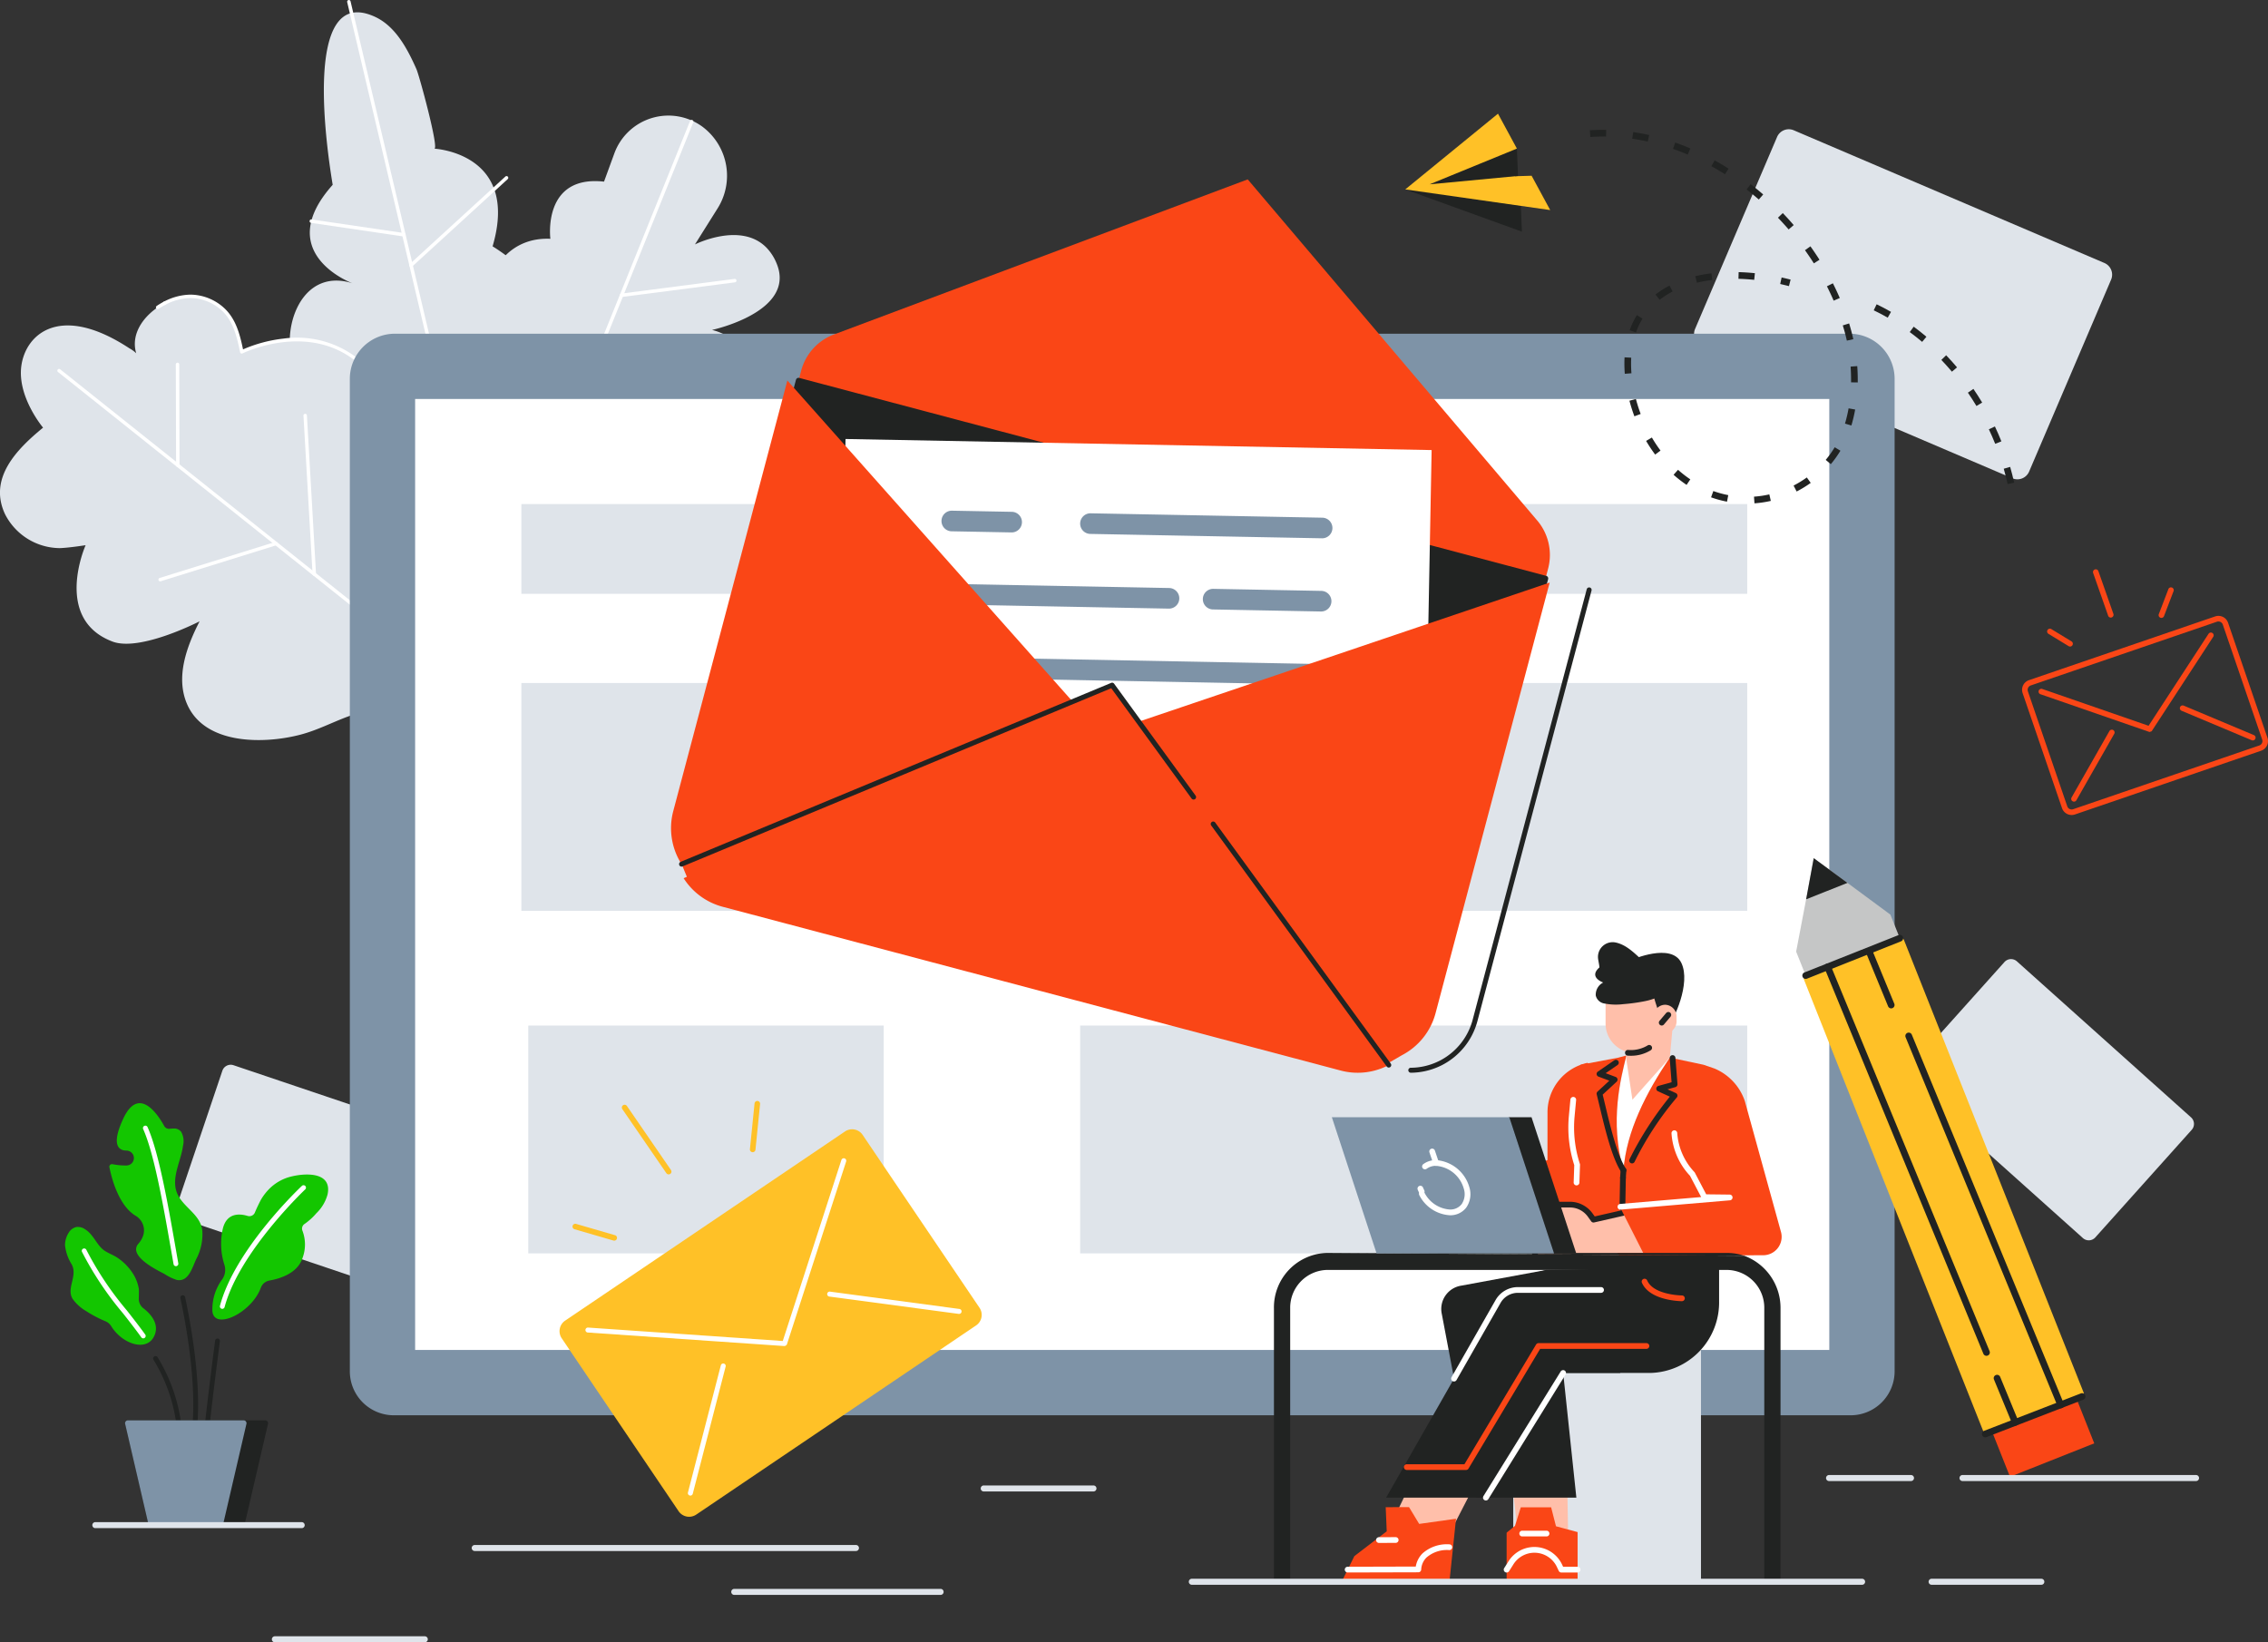 <svg xmlns="http://www.w3.org/2000/svg" width="321.075" height="232.5" viewBox="0 0 321.075 232.5">
  <rect x="0" y="0" width="321.075" height="232.5" fill="#333333" stroke="none"/>
  <g id="Group_1449" data-name="Group 1449" transform="translate(-358.816 -186.573)">
    <g id="Group_1351" data-name="Group 1351" transform="translate(358.816 186.573)">
      <g id="Group_1337" data-name="Group 1337" transform="translate(41.024 1.744)">
        <path id="Path_2011" data-name="Path 2011" d="M596.432,280.559c-2.759-6.151-3.054-13.752,7.345-19.053-.417.213-4.725-5.611-5.15-6.19-1.837-2.5-2.958-5.467-4.545-8.155-2.616-4.434.085-14.732,7.89-12.273,0,0-11.44-4.241-2.784-13.933-.76-4.581-4.444-28.616,6-23.781,2.863,1.326,4.549,4.443,5.861,7.414.4.9,3.225,11.285,2.531,11.25,0,0,12.125.61,8.245,13.827,0,0,21.67,12.811,5.442,28.837,0,0,16.994,22.048,2.631,30.356a31.124,31.124,0,0,1-12.731,4.2C608.357,293.89,600.24,289.048,596.432,280.559Z" transform="translate(-593.114 -196.534)" fill="#dfe4ea"/>
      </g>
      <path id="Path_2012" data-name="Path 2012" d="M412.564,483.275c-.635,1.536-3.078,1.863-4.433,2.362-2.256.831-4.368,1.946-6.709,2.568-5.144,1.367-13.611,1.522-16.13-4.323-1.66-3.852-.011-8.213,1.778-11.7,0,0-8.418,4.343-12.334,2.861-8.45-3.2-3.8-13.64-3.8-13.64s-2.442.385-3.681.413a8.765,8.765,0,0,1-7.727-4.808c-2.4-5.116,1.716-9.237,5.386-12.247,0,0-3.668-4.342-3.079-8.73s5.2-8.654,14.367-3.091q.458.278.932.589a4.5,4.5,0,0,1,.964.7c-1.259-4.245,3.9-8.092,7.678-8.064a6.932,6.932,0,0,1,4.719,1.94c1.509,1.468,2.055,3.571,2.474,5.568q.037.176.073.353s15.669-7.863,22.017,9.821S412.568,483.265,412.564,483.275Z" transform="translate(-358.816 -384.219)" fill="#dfe4ea"/>
      <g id="Group_1338" data-name="Group 1338" transform="translate(22.075 42.684)">
        <path id="Path_2013" data-name="Path 2013" d="M485.138,431.429a.245.245,0,0,1-.138-.448,10.032,10.032,0,0,1,1-.6.245.245,0,1,1,.227.435,9.524,9.524,0,0,0-.956.573A.244.244,0,0,1,485.138,431.429Z" transform="translate(-484.893 -430.351)" fill="#fff"/>
      </g>
      <g id="Group_1339" data-name="Group 1339" transform="translate(23.055 41.707)">
        <path id="Path_2014" data-name="Path 2014" d="M519.039,435.212a.244.244,0,0,1-.172-.071c-7.061-6.958-16.992-2.1-17.091-2.046a.245.245,0,0,1-.35-.17l-.073-.352c-.414-1.972-.94-4.016-2.405-5.442a6.659,6.659,0,0,0-4.55-1.87h-.04a7.809,7.809,0,0,0-3.506.949.245.245,0,0,1-.227-.435,8.32,8.32,0,0,1,3.777-1,7.153,7.153,0,0,1,4.888,2.009c1.564,1.522,2.114,3.647,2.543,5.693l.01.049a19.877,19.877,0,0,1,5.758-1.53,13.942,13.942,0,0,1,11.611,3.8.245.245,0,0,1-.172.42Z" transform="translate(-490.493 -424.771)" fill="#fff"/>
      </g>
      <g id="Group_1340" data-name="Group 1340" transform="translate(68.154 16.353)">
        <path id="Path_2015" data-name="Path 2015" d="M760.12,324.694a21.678,21.678,0,0,1-8.719-5.541c-5.8-6.166-4.266-22.115,6.34-21.734l.082,0s-1.182-9.067,7.595-8.089l1.451-3.968a8.15,8.15,0,0,1,12.478-3.81q.095.071.188.145A8.662,8.662,0,0,1,781.5,293.11l-3.209,5.109s6.5-3.272,10.135.468a6.974,6.974,0,0,1,1.39,2.14c2.221,5.173-3.973,7.92-7.237,8.976-1.1.358-1.869.522-1.869.522a8.376,8.376,0,0,1,1.6.575c1.868.878,4.517,2.914,3.013,7.1a11.97,11.97,0,0,1-.938,1.966,7.375,7.375,0,0,1-.882,1.2,8.2,8.2,0,0,1-.778.759c-3.424,2.958-9.456,3.774-13.412,4.032A23.606,23.606,0,0,1,760.12,324.694Z" transform="translate(-748.062 -279.969)" fill="#dfe4ea"/>
      </g>
      <g id="Group_1344" data-name="Group 1344" transform="translate(43.827 0)">
        <g id="Group_1341" data-name="Group 1341" transform="translate(5.316)">
          <path id="Path_2016" data-name="Path 2016" d="M651.828,238.336a.245.245,0,0,1-.238-.189l-12.1-51.273a.245.245,0,0,1,.477-.112l12.1,51.273a.245.245,0,0,1-.182.295A.249.249,0,0,1,651.828,238.336Z" transform="translate(-639.482 -186.573)" fill="#fff"/>
        </g>
        <g id="Group_1342" data-name="Group 1342" transform="translate(14.119 24.926)">
          <path id="Path_2017" data-name="Path 2017" d="M690.007,341.8a.245.245,0,0,1-.166-.426l13.52-12.376a.245.245,0,0,1,.331.362l-13.52,12.376A.244.244,0,0,1,690.007,341.8Z" transform="translate(-689.762 -328.931)" fill="#fff"/>
        </g>
        <g id="Group_1343" data-name="Group 1343" transform="translate(0 31.061)">
          <path id="Path_2018" data-name="Path 2018" d="M622.469,366.39l-.036,0-13.1-1.927a.245.245,0,0,1,.071-.485l13.1,1.927a.245.245,0,0,1-.035.488Z" transform="translate(-609.122 -363.973)" fill="#fff"/>
        </g>
      </g>
      <g id="Group_1345" data-name="Group 1345" transform="translate(8.119 52.226)">
        <path id="Path_2019" data-name="Path 2019" d="M449.009,520.081a.244.244,0,0,1-.153-.054L405.28,485.285a.245.245,0,0,1,.306-.383l43.577,34.742a.245.245,0,0,1-.153.437Z" transform="translate(-405.188 -484.848)" fill="#fff"/>
      </g>
      <g id="Group_1346" data-name="Group 1346" transform="translate(24.887 51.344)">
        <path id="Path_2020" data-name="Path 2020" d="M501.24,494.585a.245.245,0,0,1-.245-.244l-.041-14.283a.245.245,0,0,1,.244-.246h0a.245.245,0,0,1,.245.244l.041,14.283a.245.245,0,0,1-.244.246Z" transform="translate(-500.953 -479.811)" fill="#fff"/>
      </g>
      <g id="Group_1347" data-name="Group 1347" transform="translate(79.966 16.982)">
        <path id="Path_2021" data-name="Path 2021" d="M815.769,327.9a.241.241,0,0,1-.092-.018.245.245,0,0,1-.136-.319l17.706-43.85a.245.245,0,1,1,.455.184L816,327.75A.245.245,0,0,1,815.769,327.9Z" transform="translate(-815.524 -283.563)" fill="#fff"/>
      </g>
      <g id="Group_1348" data-name="Group 1348" transform="translate(87.748 39.482)">
        <path id="Path_2022" data-name="Path 2022" d="M860.211,414.635a.245.245,0,0,1-.031-.488l16.023-2.078a.245.245,0,0,1,.063.486l-16.023,2.078Z" transform="translate(-859.966 -412.067)" fill="#fff"/>
      </g>
      <g id="Group_1349" data-name="Group 1349" transform="translate(22.428 76.705)">
        <path id="Path_2023" data-name="Path 2023" d="M487.154,630.252a.245.245,0,0,1-.073-.479l16.395-5.106a.245.245,0,1,1,.146.468l-16.395,5.106A.246.246,0,0,1,487.154,630.252Z" transform="translate(-486.909 -624.655)" fill="#fff"/>
      </g>
      <g id="Group_1350" data-name="Group 1350" transform="translate(42.96 58.59)">
        <path id="Path_2024" data-name="Path 2024" d="M605.709,544.129a.245.245,0,0,1-.244-.231l-1.289-22.441a.245.245,0,1,1,.489-.028l1.289,22.441a.245.245,0,0,1-.231.259Z" transform="translate(-604.175 -521.197)" fill="#fff"/>
      </g>
    </g>
    <g id="Group_1354" data-name="Group 1354" transform="translate(598.644 204.873)">
      <path id="Path_2025" data-name="Path 2025" d="M1773.6,340.5l-43.973-18.785a1.8,1.8,0,0,1-.949-2.365l11.605-27.167a1.8,1.8,0,0,1,2.365-.949l43.973,18.785a1.8,1.8,0,0,1,.949,2.364l-11.605,27.167A1.8,1.8,0,0,1,1773.6,340.5Z" transform="translate(-1728.536 -291.089)" fill="#dfe4ea"/>
      <g id="Group_1352" data-name="Group 1352" transform="translate(14.244 3.092)">
        <path id="Path_2026" data-name="Path 2026" d="M1818.4,324.284a.51.51,0,0,1-.448-.264l-8-14.515a.511.511,0,0,1,.895-.493l8,14.515a.511.511,0,0,1-.447.757Z" transform="translate(-1809.888 -308.748)" fill="#dfe4ea"/>
      </g>
      <g id="Group_1353" data-name="Group 1353" transform="translate(39.132 20.516)">
        <path id="Path_2027" data-name="Path 2027" d="M1952.543,413.23a.511.511,0,0,1-.131-1l14.87-3.947a.511.511,0,1,1,.262.987l-14.87,3.948A.509.509,0,0,1,1952.543,413.23Z" transform="translate(-1952.033 -408.261)" fill="#dfe4ea"/>
      </g>
    </g>
    <g id="Group_1358" data-name="Group 1358" transform="translate(628.62 322.355)">
      <path id="Path_2028" data-name="Path 2028" d="M1924.806,1001.551l-24.653-22.088a1.247,1.247,0,0,1-.1-1.761l13.646-15.23a1.247,1.247,0,0,1,1.761-.1l24.653,22.088a1.247,1.247,0,0,1,.1,1.761l-13.646,15.23A1.247,1.247,0,0,1,1924.806,1001.551Z" transform="translate(-1899.738 -962.057)" fill="#dfe4ea"/>
      <g id="Group_1355" data-name="Group 1355" transform="translate(14.951 2.301)">
        <path id="Path_2029" data-name="Path 2029" d="M2007.743,996.31h-.029l-18.762-1.266a.426.426,0,0,1-.255-.108l-.038-.034a.425.425,0,0,1-.135-.242l-3.391-18.959a.426.426,0,1,1,.838-.15l3.338,18.663,18.463,1.246a.426.426,0,0,1-.029.85Z" transform="translate(-1985.125 -975.2)" fill="#dfe4ea"/>
      </g>
      <g id="Group_1356" data-name="Group 1356" transform="translate(1.888 15.908)">
        <path id="Path_2030" data-name="Path 2030" d="M1923.806,1053.858h0l-12.858-.093a.426.426,0,0,1,0-.851h0l12.858.093a.426.426,0,0,1,0,.851Z" transform="translate(-1910.522 -1052.914)" fill="#dfe4ea"/>
      </g>
      <g id="Group_1357" data-name="Group 1357" transform="translate(24.127 24.406)">
        <path id="Path_2031" data-name="Path 2031" d="M2039.4,1115.014a.426.426,0,0,1-.422-.378l-1.439-12.718a.426.426,0,0,1,.846-.1l1.439,12.717a.426.426,0,0,1-.375.471Z" transform="translate(-2037.536 -1101.445)" fill="#dfe4ea"/>
      </g>
    </g>
    <g id="Group_1362" data-name="Group 1362" transform="translate(383.691 337.309)">
      <path id="Path_2032" data-name="Path 2032" d="M533.1,1079.851l-31.364-10.579a1.247,1.247,0,0,1-.783-1.58l6.536-19.377a1.247,1.247,0,0,1,1.58-.783l31.364,10.579a1.247,1.247,0,0,1,.783,1.58l-6.536,19.377A1.247,1.247,0,0,1,533.1,1079.851Z" transform="translate(-500.885 -1047.465)" fill="#dfe4ea"/>
      <g id="Group_1359" data-name="Group 1359" transform="translate(8.385 1.991)">
        <path id="Path_2033" data-name="Path 2033" d="M559.84,1075.793a.423.423,0,0,1-.136-.022l-.048-.016a.425.425,0,0,1-.219-.169L548.845,1059.5a.426.426,0,1,1,.711-.468l10.426,15.835,17.459-6.134a.426.426,0,0,1,.282.8l-17.742,6.234A.427.427,0,0,1,559.84,1075.793Z" transform="translate(-548.775 -1058.839)" fill="#dfe4ea"/>
      </g>
      <g id="Group_1360" data-name="Group 1360" transform="translate(1.745 14.662)">
        <path id="Path_2034" data-name="Path 2034" d="M511.278,1137.037a.426.426,0,0,1-.165-.818l11.853-4.984a.426.426,0,0,1,.33.785L511.443,1137A.425.425,0,0,1,511.278,1137.037Z" transform="translate(-510.852 -1131.201)" fill="#dfe4ea"/>
      </g>
      <g id="Group_1361" data-name="Group 1361" transform="translate(25.533 18.687)">
        <path id="Path_2035" data-name="Path 2035" d="M653.475,1166.165a.426.426,0,0,1-.37-.215l-6.336-11.12a.426.426,0,1,1,.74-.421l6.337,11.12a.426.426,0,0,1-.369.636Z" transform="translate(-646.713 -1154.194)" fill="#dfe4ea"/>
      </g>
    </g>
    <g id="Group_1370" data-name="Group 1370" transform="translate(645.075 267.169)">
      <g id="Group_1363" data-name="Group 1363" transform="translate(0 6.593)">
        <path id="Path_2036" data-name="Path 2036" d="M2000.737,712.723a1.446,1.446,0,0,1-1.365-.977l-5.574-16.281a1.444,1.444,0,0,1,.9-1.834l26.353-9.022a1.443,1.443,0,0,1,1.833.9l5.574,16.281a1.444,1.444,0,0,1-.9,1.834l-26.353,9.022A1.444,1.444,0,0,1,2000.737,712.723Zm20.781-27.4a.658.658,0,0,0-.213.036l-26.353,9.022a.655.655,0,0,0-.408.832l5.574,16.281a.655.655,0,0,0,.832.408l26.353-9.022a.655.655,0,0,0,.408-.832l-5.574-16.281a.656.656,0,0,0-.619-.443Zm5.913,17.929h0Z" transform="translate(-1993.719 -684.531)" fill="#fa4616"/>
      </g>
      <g id="Group_1364" data-name="Group 1364" transform="translate(2.336 8.952)">
        <path id="Path_2037" data-name="Path 2037" d="M2022.769,712.086l-15.444-5.348a.394.394,0,0,1,.258-.745l15.05,5.211,8.489-13.021a.394.394,0,0,1,.661.431l-8.717,13.37Z" transform="translate(-2007.059 -698.004)" fill="#fa4616"/>
      </g>
      <g id="Group_1365" data-name="Group 1365" transform="translate(6.957 22.701)">
        <path id="Path_2038" data-name="Path 2038" d="M2033.847,786.717a.394.394,0,0,1-.342-.59l5.354-9.4a.394.394,0,1,1,.685.39l-5.354,9.4A.4.4,0,0,1,2033.847,786.717Z" transform="translate(-2033.453 -776.524)" fill="#fa4616"/>
      </g>
      <g id="Group_1366" data-name="Group 1366" transform="translate(22.339 19.267)">
        <path id="Path_2039" data-name="Path 2039" d="M2131.625,761.876a.4.4,0,0,1-.153-.031l-9.93-4.171a.394.394,0,0,1,.305-.727l9.93,4.171a.394.394,0,0,1-.153.758Z" transform="translate(-2121.302 -756.915)" fill="#fa4616"/>
      </g>
      <g id="Group_1367" data-name="Group 1367" transform="translate(10.039)">
        <path id="Path_2040" data-name="Path 2040" d="M2053.571,653.711a.394.394,0,0,1-.372-.264l-2.124-6.047a.394.394,0,0,1,.744-.261l2.124,6.047a.394.394,0,0,1-.242.5A.389.389,0,0,1,2053.571,653.711Z" transform="translate(-2051.052 -646.875)" fill="#fa4616"/>
      </g>
      <g id="Group_1368" data-name="Group 1368" transform="translate(19.331 2.555)">
        <path id="Path_2041" data-name="Path 2041" d="M2104.519,665.793a.394.394,0,0,1-.368-.535l1.354-3.537a.394.394,0,1,1,.736.282l-1.353,3.537A.394.394,0,0,1,2104.519,665.793Z" transform="translate(-2104.125 -661.467)" fill="#fa4616"/>
      </g>
      <g id="Group_1369" data-name="Group 1369" transform="translate(3.547 8.407)">
        <path id="Path_2042" data-name="Path 2042" d="M2017.223,697.42a.394.394,0,0,1-.205-.058l-2.854-1.739a.394.394,0,1,1,.41-.674l2.854,1.739a.394.394,0,0,1-.206.731Z" transform="translate(-2013.975 -694.892)" fill="#fa4616"/>
      </g>
    </g>
    <g id="Group_1371" data-name="Group 1371" transform="translate(408.341 233.816)">
      <path id="Path_2043" data-name="Path 2043" d="M877.507,484.55V626.656H668.061V484.55a1.77,1.77,0,0,1,1.767-1.767H875.739A1.77,1.77,0,0,1,877.507,484.55Z" transform="translate(-663.44 -478.161)" fill="#fff"/>
      <path id="Path_2044" data-name="Path 2044" d="M853.967,456.387H648.057a6.389,6.389,0,0,0-6.389,6.389v140.5a6.23,6.23,0,0,0,6.23,6.23H854.129a6.23,6.23,0,0,0,6.23-6.23v-140.5A6.389,6.389,0,0,0,853.967,456.387Zm-2.855,143.872h-200.2V465.631h200.2Z" transform="translate(-641.668 -456.387)" fill="#7e93a7"/>
    </g>
    <rect id="Rectangle_878" data-name="Rectangle 878" width="173.543" height="12.707" transform="translate(432.625 257.934)" fill="#dfe4ea"/>
    <rect id="Rectangle_879" data-name="Rectangle 879" width="102.583" height="32.253" transform="translate(432.625 283.267)" fill="#dfe4ea"/>
    <rect id="Rectangle_880" data-name="Rectangle 880" width="50.232" height="32.253" transform="translate(555.936 283.267)" fill="#dfe4ea"/>
    <rect id="Rectangle_881" data-name="Rectangle 881" width="94.435" height="32.253" transform="translate(511.733 331.762)" fill="#dfe4ea"/>
    <rect id="Rectangle_882" data-name="Rectangle 882" width="50.315" height="32.253" transform="translate(433.602 331.762)" fill="#dfe4ea"/>
    <g id="Group_1383" data-name="Group 1383" transform="translate(453.812 211.968)">
      <g id="Group_1372" data-name="Group 1372" transform="translate(104.338 57.777)">
        <path id="Path_2045" data-name="Path 2045" d="M1497.615,730.279a.352.352,0,0,1,0-.7,9.114,9.114,0,0,0,3.876-.877c.113-.051.223-.105.343-.169a9.136,9.136,0,0,0,4.57-5.731l16.151-60.949a.352.352,0,1,1,.68.18l-16.151,60.949a9.843,9.843,0,0,1-4.921,6.173c-.133.07-.256.132-.377.186a9.811,9.811,0,0,1-4.171.942Z" transform="translate(-1497.263 -661.588)" fill="#212322"/>
      </g>
      <path id="Path_2046" data-name="Path 2046" d="M1110.589,386.713l-.368,1.388-105.745-28.022.368-1.388a7.541,7.541,0,0,1,4.872-5.212l58.348-21.872,40.874,48.165A7.548,7.548,0,0,1,1110.589,386.713Z" transform="translate(-986.422 -331.607)" fill="#fa4616"/>
      <g id="Group_1373" data-name="Group 1373" transform="translate(1.21 28.093)">
        <path id="Path_2047" data-name="Path 2047" d="M1032.633,522.24l-16.151,60.949a9.439,9.439,0,0,1-4.745,5.951c-.118.063-.237.122-.358.177a9.408,9.408,0,0,1-6.465.593l-87.456-23.175a9.414,9.414,0,0,1-5.324-3.715q-.116-.164-.223-.333a9.438,9.438,0,0,1-1.175-7.52l16.151-60.948Z" transform="translate(-910.044 -493.839)" fill="#212322"/>
        <path id="Path_2048" data-name="Path 2048" d="M1005.57,588.818a9.845,9.845,0,0,1-2.521-.328l-87.456-23.175a9.839,9.839,0,0,1-5.537-3.864q-.12-.17-.233-.348a9.868,9.868,0,0,1-1.221-7.82l16.151-60.949a.38.38,0,0,1,.464-.269l105.745,28.022a.379.379,0,0,1,.27.464L1015.08,581.5a9.87,9.87,0,0,1-4.935,6.19c-.134.071-.258.132-.378.186A9.788,9.788,0,0,1,1005.57,588.818ZM925.389,492.9l-16.054,60.582a9.108,9.108,0,0,0,1.128,7.219c.069.109.14.214.213.319a9.079,9.079,0,0,0,5.111,3.567l87.456,23.175a9.07,9.07,0,0,0,6.205-.569c.112-.051.222-.105.343-.169a9.109,9.109,0,0,0,4.556-5.713l16.054-60.582Z" transform="translate(-908.275 -492.052)" fill="#212322"/>
      </g>
      <g id="Group_1382" data-name="Group 1382" transform="translate(23.688 36.753)">
        <rect id="Rectangle_883" data-name="Rectangle 883" width="53.734" height="82.988" transform="translate(0 53.724) rotate(-88.917)" fill="#fff"/>
        <g id="Group_1381" data-name="Group 1381" transform="translate(13.78 10.15)">
          <g id="Group_1374" data-name="Group 1374" transform="translate(20.453 0.371)">
            <path id="Path_2049" data-name="Path 2049" d="M1233.25,604.472a1.459,1.459,0,0,1,.4-2.869l32.824.621a1.459,1.459,0,0,1-.055,2.917l-32.824-.621A1.462,1.462,0,0,1,1233.25,604.472Z" transform="translate(-1232.167 -601.603)" fill="#7e93a7"/>
          </g>
          <g id="Group_1375" data-name="Group 1375" transform="translate(0.822)">
            <path id="Path_2050" data-name="Path 2050" d="M1121.135,602.352a1.459,1.459,0,0,1,.4-2.869l8.5.161a1.459,1.459,0,0,1-.055,2.917l-8.5-.161A1.476,1.476,0,0,1,1121.135,602.352Z" transform="translate(-1120.051 -599.483)" fill="#7e93a7"/>
          </g>
          <g id="Group_1376" data-name="Group 1376" transform="translate(37.821 11.065)">
            <path id="Path_2051" data-name="Path 2051" d="M1332.445,665.546a1.459,1.459,0,0,1,.4-2.869l15.26.289a1.459,1.459,0,1,1-.055,2.917l-15.26-.289A1.447,1.447,0,0,1,1332.445,665.546Z" transform="translate(-1331.361 -662.677)" fill="#7e93a7"/>
          </g>
          <g id="Group_1377" data-name="Group 1377" transform="translate(0.627 10.361)">
            <path id="Path_2052" data-name="Path 2052" d="M1120.016,661.528a1.459,1.459,0,0,1,.4-2.869l30.917.585a1.459,1.459,0,1,1-.055,2.917l-30.917-.585A1.471,1.471,0,0,1,1120.016,661.528Z" transform="translate(-1118.932 -658.658)" fill="#7e93a7"/>
          </g>
          <g id="Group_1378" data-name="Group 1378" transform="translate(0.43 20.723)">
            <path id="Path_2053" data-name="Path 2053" d="M1118.9,720.7a1.459,1.459,0,0,1,.4-2.869l52.455.992a1.459,1.459,0,0,1-.055,2.917l-52.454-.992A1.452,1.452,0,0,1,1118.9,720.7Z" transform="translate(-1117.812 -717.835)" fill="#7e93a7"/>
          </g>
          <g id="Group_1380" data-name="Group 1380" transform="translate(0 30.849)">
            <g id="Group_1379" data-name="Group 1379">
              <path id="Path_2054" data-name="Path 2054" d="M1117.777,779.88a1.459,1.459,0,0,1,.4-2.869l52.454.992a1.459,1.459,0,1,1-.055,2.917l-52.455-.992A1.439,1.439,0,0,1,1117.777,779.88Z" transform="translate(-1116.458 -776.777)" fill="#dfe4ea"/>
              <path id="Path_2055" data-name="Path 2055" d="M1169.5,780.049h-.032l-52.454-.992a1.7,1.7,0,0,1-.4-.056h0a1.694,1.694,0,0,1,.467-3.33l52.454.992a1.693,1.693,0,0,1-.032,3.387Zm-52.77-1.5a1.228,1.228,0,0,0,.291.041l52.455.992a1.224,1.224,0,1,0,.046-2.448l-52.454-.992a1.224,1.224,0,0,0-.338,2.408Z" transform="translate(-1115.353 -775.671)" fill="#fff"/>
            </g>
          </g>
        </g>
      </g>
      <path id="Path_2056" data-name="Path 2056" d="M961.417,543.277l-57.548,21.8c-.077-.109-.943-2.277-1.014-2.389a9.437,9.437,0,0,1-1.175-7.52l16.151-60.948,39.128,44.041Z" transform="translate(-901.362 -465.746)" fill="#fa4616"/>
      <path id="Path_2057" data-name="Path 2057" d="M1318.921,657.611,1302.77,718.56a9.439,9.439,0,0,1-4.745,5.951c-.118.062-2.323,1.352-2.443,1.406l-38.82-47.269,6.358-2.152Z" transform="translate(-1194.534 -600.53)" fill="#fa4616"/>
      <path id="Path_2058" data-name="Path 2058" d="M1011.373,803.99c-.118.063-.237.122-.358.177a9.407,9.407,0,0,1-6.465.593l-87.456-23.175a9.413,9.413,0,0,1-5.324-3.715q-.116-.164-.223-.333l54.1-24.427.207-.093a8.583,8.583,0,0,1,10.475,2.776l.134.183Z" transform="translate(-909.765 -678.603)" fill="#fa4616"/>
      <path id="Path_2059" data-name="Path 2059" d="M1383.512,891.136l3.911,5.38Z" transform="translate(-1299.091 -793.167)" fill="#f17d49"/>
      <path id="Path_2060" data-name="Path 2060" d="M1104.024,752.678l26.958-12.113,15.853,21.713Z" transform="translate(-1068.54 -668.96)" fill="#fa4616"/>
    </g>
    <g id="Group_1384" data-name="Group 1384" transform="translate(530.212 302.87)">
      <path id="Path_2061" data-name="Path 2061" d="M1362.912,885.612a.352.352,0,0,1-.285-.145l-24.857-34.132a.352.352,0,0,1,.569-.414l24.856,34.133a.352.352,0,0,1-.284.559Z" transform="translate(-1337.704 -850.776)" fill="#212322"/>
    </g>
    <g id="Group_1385" data-name="Group 1385" transform="translate(454.953 283.221)">
      <path id="Path_2062" data-name="Path 2062" d="M908.23,764.595a.352.352,0,0,1-.135-.677l60.95-25.335a.352.352,0,0,1,.42.118L981,754.544a.352.352,0,0,1-.569.415l-11.374-15.619-60.694,25.229A.345.345,0,0,1,908.23,764.595Z" transform="translate(-907.877 -738.556)" fill="#212322"/>
    </g>
    <g id="Group_1389" data-name="Group 1389" transform="translate(613.092 308.063)">
      <path id="Path_2063" data-name="Path 2063" d="M1825.925,892.248l-13.331,5.269-1.541-3.855,1.413-7.408,1.074-5.824,4.776,3.5,6.078,4.491Z" transform="translate(-1811.053 -880.431)" fill="#c5c6c6"/>
      <path id="Path_2064" data-name="Path 2064" d="M1819.125,886.254l1.075-5.824,4.776,3.5Z" transform="translate(-1817.711 -880.43)" fill="#212322"/>
      <rect id="Rectangle_884" data-name="Rectangle 884" width="12.833" height="16.216" transform="translate(42.202 82.844) rotate(158.348)" fill="#fa4616"/>
      <g id="Group_1386" data-name="Group 1386" transform="translate(1.075 11.295)">
        <rect id="Rectangle_885" data-name="Rectangle 885" width="14.35" height="68.948" transform="translate(39.216 64.522) rotate(158.348)" fill="#00c9b9"/>
        <path id="Path_2065" data-name="Path 2065" d="M1831.354,945.163a.427.427,0,0,1,.026.053l25.439,64.083a.439.439,0,0,1-.246.57l-13.337,5.295a.439.439,0,0,1-.57-.246l-25.439-64.083a.439.439,0,0,1,.246-.57l13.337-5.295a.439.439,0,0,1,.545.193Z" transform="translate(-1817.195 -944.939)" fill="#ffc127"/>
      </g>
      <g id="Group_1387" data-name="Group 1387" transform="translate(26.304 75.749)">
        <path id="Path_2066" data-name="Path 2066" d="M1961.759,1319.3a.476.476,0,0,1-.172-.92l13.674-5.289a.476.476,0,1,1,.343.887l-13.673,5.289A.475.475,0,0,1,1961.759,1319.3Z" transform="translate(-1961.283 -1313.056)" fill="#212322"/>
      </g>
      <g id="Group_1388" data-name="Group 1388" transform="translate(0.877 10.85)">
        <path id="Path_2067" data-name="Path 2067" d="M1816.536,948.643a.476.476,0,0,1-.176-.918l13.337-5.295a.476.476,0,0,1,.351.884l-13.337,5.294A.474.474,0,0,1,1816.536,948.643Z" transform="translate(-1816.06 -942.397)" fill="#212322"/>
      </g>
    </g>
    <rect id="Rectangle_886" data-name="Rectangle 886" width="26.575" height="33.38" transform="translate(573.043 377.123)" fill="#dfe4ea"/>
    <g id="Group_1396" data-name="Group 1396" transform="translate(438.028 342.434)">
      <path id="Path_2068" data-name="Path 2068" d="M870.187,1127.4l-39.616,26.778a1.8,1.8,0,0,1-2.5-.484l-16.544-24.475a1.8,1.8,0,0,1,.484-2.5l39.616-26.779a1.8,1.8,0,0,1,2.5.484l16.544,24.474A1.8,1.8,0,0,1,870.187,1127.4Z" transform="translate(-811.217 -1095.618)" fill="#ffc127"/>
      <g id="Group_1390" data-name="Group 1390" transform="translate(3.694 8.107)">
        <path id="Path_2069" data-name="Path 2069" d="M860.422,1149.624H860.4l-27.757-1.912a.352.352,0,1,1,.048-.7l27.53,1.9,8.3-25.627a.352.352,0,1,1,.67.217l-8.37,25.845a.352.352,0,0,1-.138.183l-.061.041A.353.353,0,0,1,860.422,1149.624Z" transform="translate(-832.312 -1123.034)" fill="#fff"/>
      </g>
      <g id="Group_1391" data-name="Group 1391" transform="translate(18.168 37.182)">
        <path id="Path_2070" data-name="Path 2070" d="M915.329,1307.778a.352.352,0,0,1-.341-.44l4.65-17.984a.352.352,0,1,1,.681.176l-4.65,17.985A.352.352,0,0,1,915.329,1307.778Z" transform="translate(-914.976 -1289.089)" fill="#fff"/>
      </g>
      <g id="Group_1392" data-name="Group 1392" transform="translate(37.892 26.992)">
        <path id="Path_2071" data-name="Path 2071" d="M1046.306,1234.051a.342.342,0,0,1-.047,0l-18.326-2.454a.352.352,0,0,1,.093-.7l18.326,2.454a.352.352,0,0,1-.046.7Z" transform="translate(-1027.628 -1230.894)" fill="#fff"/>
      </g>
      <g id="Group_1393" data-name="Group 1393" transform="translate(8.82 0.545)">
        <path id="Path_2072" data-name="Path 2072" d="M868.217,1089.7a.394.394,0,0,1-.325-.171l-6.234-9.066a.394.394,0,1,1,.65-.447l6.234,9.066a.394.394,0,0,1-.325.618Z" transform="translate(-861.588 -1079.849)" fill="#ffc127"/>
      </g>
      <g id="Group_1394" data-name="Group 1394" transform="translate(26.952 0)">
        <path id="Path_2073" data-name="Path 2073" d="M965.541,1083.992l-.04,0a.394.394,0,0,1-.353-.432l.654-6.468a.394.394,0,1,1,.785.079l-.654,6.469A.4.4,0,0,1,965.541,1083.992Z" transform="translate(-965.147 -1076.735)" fill="#ffc127"/>
      </g>
      <g id="Group_1395" data-name="Group 1395" transform="translate(1.837 17.39)">
        <path id="Path_2074" data-name="Path 2074" d="M827.611,1178.445a.388.388,0,0,1-.11-.016l-5.509-1.6a.394.394,0,0,1,.22-.758l5.509,1.6a.394.394,0,0,1-.11.773Z" transform="translate(-821.707 -1176.056)" fill="#ffc127"/>
      </g>
    </g>
    <g id="Group_1397" data-name="Group 1397" transform="translate(641.066 381.22)">
      <path id="Path_2075" data-name="Path 2075" d="M1973.87,1305.444a.475.475,0,0,1-.44-.295l-2.571-6.241a.476.476,0,1,1,.88-.362l2.571,6.241a.476.476,0,0,1-.44.657Z" transform="translate(-1970.823 -1298.251)" fill="#212322"/>
    </g>
    <g id="Group_1398" data-name="Group 1398" transform="translate(617.072 322.975)">
      <path id="Path_2076" data-name="Path 2076" d="M1856.748,1021.141a.476.476,0,0,1-.44-.295l-22.488-54.588a.476.476,0,0,1,.88-.363l22.488,54.588a.476.476,0,0,1-.44.657Z" transform="translate(-1833.784 -965.601)" fill="#212322"/>
    </g>
    <g id="Group_1399" data-name="Group 1399" transform="translate(628.558 332.775)">
      <path id="Path_2077" data-name="Path 2077" d="M1921.376,1074.746a.476.476,0,0,1-.44-.295l-21.515-52.227a.476.476,0,1,1,.88-.362l21.515,52.226a.476.476,0,0,1-.44.657Z" transform="translate(-1899.385 -1021.568)" fill="#212322"/>
    </g>
    <g id="Group_1400" data-name="Group 1400" transform="translate(622.926 320.743)">
      <path id="Path_2078" data-name="Path 2078" d="M1870.84,961.44a.476.476,0,0,1-.44-.295l-3.145-7.635a.476.476,0,0,1,.88-.362l3.145,7.635a.476.476,0,0,1-.44.657Z" transform="translate(-1867.219 -952.854)" fill="#212322"/>
    </g>
    <g id="Group_1423" data-name="Group 1423" transform="translate(539.165 319.954)">
      <path id="Path_2079" data-name="Path 2079" d="M1491.166,1378.852l-3.5,6.8h-8.918l4.427-9.154Z" transform="translate(-1463.006 -1301.528)" fill="#ffbfaa"/>
      <path id="Path_2080" data-name="Path 2080" d="M1459.759,1406.792l-.928,8.882-15.265.039,1.8-3.628,4.583-3.515-.144-3.415,3.3-.01,1.438,2.377Z" transform="translate(-1433.983 -1325.164)" fill="#fa4616"/>
      <g id="Group_1401" data-name="Group 1401" transform="translate(10.03 85.252)">
        <path id="Path_2081" data-name="Path 2081" d="M1446.528,1439.224a.406.406,0,0,1,0-.812l9.641-.026a3.448,3.448,0,0,1,.938-1.845,5.177,5.177,0,0,1,3.819-1.3h0a.406.406,0,0,1,0,.812,4.416,4.416,0,0,0-3.242,1.058,2.567,2.567,0,0,0-.744,1.675.406.406,0,0,1-.4.412l-10.008.026Z" transform="translate(-1446.122 -1435.241)" fill="#fff"/>
      </g>
      <g id="Group_1402" data-name="Group 1402" transform="translate(14.463 84.233)">
        <path id="Path_2082" data-name="Path 2082" d="M1471.849,1430.239a.406.406,0,0,1,0-.812l2.365-.007h0a.406.406,0,0,1,0,.812l-2.365.007Z" transform="translate(-1471.443 -1429.42)" fill="#fff"/>
      </g>
      <path id="Path_2083" data-name="Path 2083" d="M1582.326,1386.441l.657,6.12h7.113l-.131-7.48Z" transform="translate(-1548.448 -1308.612)" fill="#ffbfaa"/>
      <path id="Path_2084" data-name="Path 2084" d="M1569.177,1045.924l1.074,1.261a8.114,8.114,0,0,1,1.582,6.267l-1.275,10.727a2.888,2.888,0,0,1-2.07,2.474l-14.005,3.7-.857-6.558,9.869-4.111.006-6.633a7.168,7.168,0,0,1,5.675-7.13Z" transform="translate(-1524.773 -1028.839)" fill="#fa4616"/>
      <path id="Path_2085" data-name="Path 2085" d="M1539.008,1213.38l10.5,14.583h-8.1l1.866,17.648h-14.12l-4.933-26.02A3.339,3.339,0,0,1,1527,1215.6Z" transform="translate(-1500.462 -1166.974)" fill="#212322"/>
      <path id="Path_2086" data-name="Path 2086" d="M1673.45,1039.453c-3.362,4.994-6.14,10.416-6.559,15.953-2-6.975-.394-12.826.367-15.934l1.86-.493Z" transform="translate(-1617.409 -1023.11)" fill="#fff"/>
      <path id="Path_2087" data-name="Path 2087" d="M1649.6,1041.293l2.211,28.609-20.579-.471.97-28.138,5.295-.994,1.188-.317c-.761,3.108-2.415,9.277-.412,16.252.419-5.538,3.2-10.96,6.559-15.954h0Z" transform="translate(-1588.791 -1023.937)" fill="#fa4616"/>
      <path id="Path_2088" data-name="Path 2088" d="M1679.735,990.716l-5.294,5.964-.9-5.945,1.542-10.838h5.656Z" transform="translate(-1623.693 -974.373)" fill="#ffbfaa"/>
      <path id="Path_2089" data-name="Path 2089" d="M1644.554,1165.745l7.056-1.609,1.758,6.2h-5.181Z" transform="translate(-1599.78 -1126.353)" fill="#ffbfaa"/>
      <path id="Rectangle_887" data-name="Rectangle 887" d="M0,0H8.248a0,0,0,0,1,0,0V6.015a4.124,4.124,0,0,1-4.124,4.124h0A4.124,4.124,0,0,1,0,6.015V0A0,0,0,0,1,0,0Z" transform="translate(46.949 5.525)" fill="#ffbfaa"/>
      <path id="Path_2090" data-name="Path 2090" d="M1659.218,955.032a8.1,8.1,0,0,1-3.547,1.661,25.587,25.587,0,0,1-3.09.426,8.349,8.349,0,0,1-2.647-.086,1.482,1.482,0,0,1-1.251-1.134,1.938,1.938,0,0,1,1.053-1.843s-2.126-.726-.544-2.127c.046-.04-.172-1.107-.178-1.22a2.082,2.082,0,0,1,2.559-2.3c2.777.649,4.15,4.039,7.06,4.351C1661.081,953.02,1660.337,954.12,1659.218,955.032Z" transform="translate(-1603.124 -948.344)" fill="#212322"/>
      <path id="Path_2091" data-name="Path 2091" d="M1678.172,957.974s5.6-2.473,7.011.433-1.12,8.222-1.885,8.964-2.3-5.193-2.3-5.193Z" transform="translate(-1627.512 -955.479)" fill="#212322"/>
      <path id="Path_2092" data-name="Path 2092" d="M1697.411,1002.982h0a1.667,1.667,0,0,1-1.625-1.706v-.607a1.667,1.667,0,0,1,1.625-1.706h0a1.667,1.667,0,0,1,1.626,1.706v.607A1.667,1.667,0,0,1,1697.411,1002.982Z" transform="translate(-1642.041 -990.101)" fill="#ffbfaa"/>
      <g id="Group_1403" data-name="Group 1403" transform="translate(54.492 9.879)">
        <path id="Path_2093" data-name="Path 2093" d="M1700.465,1006.69a.406.406,0,0,1-.31-.668l.943-1.113a.406.406,0,0,1,.619.525l-.943,1.113A.4.4,0,0,1,1700.465,1006.69Z" transform="translate(-1700.059 -1004.766)" fill="#212322"/>
      </g>
      <g id="Group_1404" data-name="Group 1404" transform="translate(48.926 32.956)">
        <path id="Path_2094" data-name="Path 2094" d="M1668.675,1141.627h-.008a.406.406,0,0,1-.4-.413l.08-4.249a.406.406,0,0,1,.406-.4h.008a.406.406,0,0,1,.4.413l-.08,4.249A.406.406,0,0,1,1668.675,1141.627Z" transform="translate(-1668.269 -1136.566)" fill="#212322"/>
      </g>
      <path id="Path_2095" data-name="Path 2095" d="M1576.966,1408.892v6.95h10.048v-7.036l-3.061-.824-.687-2.684h-4.291l-.825,2.622Z" transform="translate(-1544.026 -1325.289)" fill="#fa4616"/>
      <g id="Group_1405" data-name="Group 1405" transform="translate(32.534 85.625)">
        <path id="Path_2096" data-name="Path 2096" d="M1575.053,1440.986a.406.406,0,0,1-.343-.623l.583-.921a4.329,4.329,0,0,1,7.645.49l.115.242h2.048a.406.406,0,0,1,0,.812h-2.3a.407.407,0,0,1-.367-.231l-.226-.474a3.518,3.518,0,0,0-6.226-.4l-.583.921A.405.405,0,0,1,1575.053,1440.986Z" transform="translate(-1574.648 -1437.371)" fill="#fff"/>
      </g>
      <g id="Group_1406" data-name="Group 1406" transform="translate(34.74 83.32)">
        <path id="Path_2097" data-name="Path 2097" d="M1591.1,1425.019h-3.446a.406.406,0,0,1,0-.812h3.446a.406.406,0,0,1,0,.812Z" transform="translate(-1587.249 -1424.207)" fill="#fff"/>
      </g>
      <path id="Path_2098" data-name="Path 2098" d="M1611.775,1168.624l-4.705-6.55a3.527,3.527,0,0,0-2.86-1.5h-5.1l.147,7.931Z" transform="translate(-1562.292 -1123.418)" fill="#ffbfaa"/>
      <g id="Group_1407" data-name="Group 1407" transform="translate(36.411 36.755)">
        <path id="Path_2099" data-name="Path 2099" d="M1607.884,1167.1h0l-10.539-.1a.406.406,0,0,1-.4-.4l-.148-7.93a.406.406,0,0,1,.406-.414h5.1a3.952,3.952,0,0,1,3.19,1.665l.3.413,6.336-1.445a.406.406,0,0,1,.481.285l1.381,4.87a.406.406,0,0,1-.781.222l-1.276-4.5-6.222,1.419a.406.406,0,0,1-.42-.159l-.454-.632a3.138,3.138,0,0,0-2.53-1.327h-4.687l.132,7.122,10.144.094a.406.406,0,0,1,0,.812Z" transform="translate(-1596.791 -1158.26)" fill="#212322"/>
      </g>
      <g id="Group_1408" data-name="Group 1408" transform="translate(45.682 16.662)">
        <path id="Path_2100" data-name="Path 2100" d="M1653.54,1059.548a.4.4,0,0,1-.341-.186c-1.3-2.019-2.255-6-3.019-9.192-.148-.621-.291-1.217-.429-1.77a.406.406,0,0,1,.118-.4l1.666-1.542-1.532-.574a.406.406,0,0,1-.088-.715l2.319-1.594a.406.406,0,1,1,.46.669l-1.677,1.153,1.419.532a.406.406,0,0,1,.133.678l-1.973,1.826c.121.489.245,1.008.373,1.545.75,3.135,1.683,7.038,2.911,8.94a.406.406,0,0,1-.341.626Z" transform="translate(-1649.739 -1043.508)" fill="#212322"/>
      </g>
      <g id="Group_1409" data-name="Group 1409" transform="translate(50.295 16.016)">
        <path id="Path_2101" data-name="Path 2101" d="M1676.491,1055.123a.406.406,0,0,1-.357-.6,48.272,48.272,0,0,1,5.7-8.852l-1.677-.758a.406.406,0,0,1,.058-.761l1.867-.521-.262-3.381a.406.406,0,1,1,.809-.063l.288,3.714a.406.406,0,0,1-.3.422l-1.111.31,1.17.529a.406.406,0,0,1,.127.649,44.512,44.512,0,0,0-5.962,9.095A.406.406,0,0,1,1676.491,1055.123Z" transform="translate(-1676.085 -1039.816)" fill="#212322"/>
      </g>
      <g id="Group_1410" data-name="Group 1410" transform="translate(49.006 31.891)">
        <path id="Path_2102" data-name="Path 2102" d="M1669.131,1132.357h-.023a.406.406,0,0,1-.382-.428q.03-.538.071-1.074a.406.406,0,0,1,.81.062q-.041.528-.07,1.057A.406.406,0,0,1,1669.131,1132.357Z" transform="translate(-1668.724 -1130.48)" fill="#212322"/>
      </g>
      <g id="Group_1411" data-name="Group 1411" transform="translate(65.617 32.148)">
        <path id="Path_2103" data-name="Path 2103" d="M1765.248,1133.006a3.879,3.879,0,0,1-1.391-.273.406.406,0,1,1,.29-.758,2.362,2.362,0,0,0,1.969.036.406.406,0,0,1,.434.686A2.568,2.568,0,0,1,1765.248,1133.006Z" transform="translate(-1763.596 -1131.948)" fill="#fff"/>
      </g>
      <g id="Group_1412" data-name="Group 1412" transform="translate(49.702 14.554)">
        <path id="Path_2104" data-name="Path 2104" d="M1673.505,1032.995q-.212,0-.429-.014a.406.406,0,0,1-.378-.432.411.411,0,0,1,.432-.378,4.589,4.589,0,0,0,2.776-.644.406.406,0,1,1,.427.691A5.292,5.292,0,0,1,1673.505,1032.995Z" transform="translate(-1672.698 -1031.466)" fill="#212322"/>
      </g>
      <path id="Path_2105" data-name="Path 2105" d="M1680.711,1047.469l1.546.53a7.661,7.661,0,0,1,4.313,4.635l5.092,18.435a2.611,2.611,0,0,1-2.4,3.365l-16.88.078-3.441-6.788,11.092-1.289-2.931-14.606Z" transform="translate(-1619.901 -1030.113)" fill="#fa4616"/>
      <g id="Group_1413" data-name="Group 1413" transform="translate(48.639 26.654)">
        <path id="Path_2106" data-name="Path 2106" d="M1667.033,1111.791a.406.406,0,0,1-.034-.81l11.469-.976-1.579-3.008a9.7,9.7,0,0,1-2.616-5.98.406.406,0,1,1,.808-.074,8.947,8.947,0,0,0,2.408,5.5.409.409,0,0,1,.087.112l1.609,3.065,3.33.038a.406.406,0,0,1,.03.81l-15.477,1.317Z" transform="translate(-1666.628 -1100.574)" fill="#fff"/>
      </g>
      <g id="Group_1414" data-name="Group 1414" transform="translate(41.678 21.902)">
        <path id="Path_2107" data-name="Path 2107" d="M1628.033,1085.962h-.014a.406.406,0,0,1-.391-.42l.084-2.442a17.457,17.457,0,0,1-.759-7l.216-2.305a.406.406,0,0,1,.808.076l-.216,2.305a16.654,16.654,0,0,0,.745,6.739.4.4,0,0,1,.02.14l-.086,2.513A.406.406,0,0,1,1628.033,1085.962Z" transform="translate(-1626.875 -1073.43)" fill="#fff"/>
      </g>
      <path id="Path_2108" data-name="Path 2108" d="M1584.889,1109.162h3.247l-6.335-19.287h-3.247Z" transform="translate(-1545.336 -1065.094)" fill="#212322"/>
      <path id="Path_2109" data-name="Path 2109" d="M1526.69,1210.864v4.8a9.992,9.992,0,0,1-9.743,10.224h-12.336l-10.939,17.648h-14.12l9.611-16.846,7.98-13.987,5.071-1.4Z" transform="translate(-1463.67 -1164.899)" fill="#212322"/>
      <g id="Group_1415" data-name="Group 1415" transform="translate(0 43.997)">
        <path id="Path_2110" data-name="Path 2110" d="M1396.345,1199.624a7.708,7.708,0,0,0-7.507,7.878v38.29h2.3V1207.5a5.352,5.352,0,0,1,5.212-5.47h56.691a5.352,5.352,0,0,1,5.212,5.47v38.939h2.3V1207.5a7.868,7.868,0,0,0-5.139-7.477Z" transform="translate(-1388.838 -1199.624)" fill="#212322"/>
        <path id="Path_2111" data-name="Path 2111" d="M1490.774,1200.026a7.157,7.157,0,0,0-2.368-.4h-56.691Z" transform="translate(-1424.208 -1199.624)" fill="#212322"/>
      </g>
      <g id="Group_1416" data-name="Group 1416" transform="translate(25.089 48.829)">
        <path id="Path_2112" data-name="Path 2112" d="M1532.532,1240.587a.406.406,0,0,1-.352-.607l6.222-10.9a3.631,3.631,0,0,1,3.13-1.857h11.814a.406.406,0,0,1,0,.812h-11.814a2.818,2.818,0,0,0-2.425,1.447l-6.222,10.9A.406.406,0,0,1,1532.532,1240.587Z" transform="translate(-1532.127 -1227.218)" fill="#fff"/>
      </g>
      <g id="Group_1417" data-name="Group 1417" transform="translate(29.597 60.583)">
        <path id="Path_2113" data-name="Path 2113" d="M1558.283,1312.81a.406.406,0,0,1-.345-.62l10.939-17.648a.406.406,0,0,1,.69.428l-10.938,17.648A.406.406,0,0,1,1558.283,1312.81Z" transform="translate(-1557.877 -1294.35)" fill="#fff"/>
      </g>
      <g id="Group_1418" data-name="Group 1418" transform="translate(18.398 56.764)">
        <path id="Path_2114" data-name="Path 2114" d="M1502.712,1290.5h-8.392a.406.406,0,1,1,0-.812h8.161l10.144-16.948a.406.406,0,0,1,.348-.2h15.274a.406.406,0,1,1,0,.812H1513.2L1503.06,1290.3A.406.406,0,0,1,1502.712,1290.5Z" transform="translate(-1493.914 -1272.538)" fill="#fa4616"/>
      </g>
      <g id="Group_1419" data-name="Group 1419" transform="translate(52.054 47.64)">
        <path id="Path_2115" data-name="Path 2115" d="M1691.827,1223.619h0c-.185,0-4.554-.059-5.661-2.622a.406.406,0,0,1,.745-.322c.9,2.081,4.881,2.131,4.921,2.131a.406.406,0,0,1,0,.812Z" transform="translate(-1686.13 -1220.431)" fill="#fa4616"/>
      </g>
      <path id="Path_2116" data-name="Path 2116" d="M1467.111,1109.162l-6.335-19.287h-25.121l6.335,19.287Z" transform="translate(-1427.458 -1065.094)" fill="#7e93a7"/>
      <g id="Group_1420" data-name="Group 1420" transform="translate(20.528 30.857)">
        <path id="Path_2117" data-name="Path 2117" d="M1510.453,1132.386a5.2,5.2,0,0,1-4.326-2.855.406.406,0,0,1,.72-.375,4.36,4.36,0,0,0,3.606,2.418,2.032,2.032,0,0,0,1.673-.76,2.531,2.531,0,0,0,.294-2.223,4.433,4.433,0,0,0-3.917-3.2,2.16,2.16,0,0,0-1.332.416.406.406,0,0,1-.494-.644,2.964,2.964,0,0,1,1.826-.584,5.29,5.29,0,0,1,4.7,3.794,3.328,3.328,0,0,1-.429,2.931A2.825,2.825,0,0,1,1510.453,1132.386Z" transform="translate(-1506.081 -1124.58)" fill="#fff"/>
      </g>
      <g id="Group_1421" data-name="Group 1421" transform="translate(20.331 34.5)">
        <path id="Path_2118" data-name="Path 2118" d="M1505.544,1146.592a.406.406,0,0,1-.361-.219c-.073-.141-.14-.285-.2-.428a.406.406,0,1,1,.752-.305c.049.12.1.241.166.359a.406.406,0,0,1-.36.593Z" transform="translate(-1504.955 -1145.386)" fill="#fff"/>
      </g>
      <g id="Group_1422" data-name="Group 1422" transform="translate(21.99 29.218)">
        <path id="Path_2119" data-name="Path 2119" d="M1515.388,1117.666a.406.406,0,0,1-.384-.276l-.555-1.64a.406.406,0,0,1,.769-.26l.554,1.64a.406.406,0,0,1-.385.536Z" transform="translate(-1514.427 -1115.214)" fill="#fff"/>
      </g>
    </g>
    <g id="Group_1433" data-name="Group 1433" transform="translate(368.02 342.755)">
      <g id="Group_1430" data-name="Group 1430" transform="translate(0)">
        <path id="Path_2120" data-name="Path 2120" d="M541.9,1136.458l-.154.035a6.578,6.578,0,0,0-2.968,1.536,7.558,7.558,0,0,0-1.4,1.727c-.093.155-.586,1.126-.883,1.854a.844.844,0,0,1-1.027.487c-1.084-.327-2.913-.5-3.5,1.746a9.689,9.689,0,0,0,.217,5.192,2.332,2.332,0,0,1-.308,2.024,7.161,7.161,0,0,0-1.4,4.49c.2,2.822,5.553.3,6.861-3.292a1.6,1.6,0,0,1,1.228-1.016c1.432-.252,3.979-1,4.681-3.212a5.483,5.483,0,0,0-.016-3.828.793.793,0,0,1,.325-.99,8.779,8.779,0,0,0,1.645-1.5,5.786,5.786,0,0,0,1.582-2.662C547.427,1135.984,544,1136,541.9,1136.458Z" transform="translate(-509.614 -1126.139)" fill="#13c600"/>
        <path id="Path_2121" data-name="Path 2121" d="M455.754,1082.193a.773.773,0,0,1-.745-.4c-.819-1.492-3.56-5.79-5.776-1.077-1.854,3.942-.534,4.549.414,4.561a1.075,1.075,0,0,1,.967.6,1.055,1.055,0,0,1-.881,1.508,9.551,9.551,0,0,1-2.052-.183.369.369,0,0,0-.428.436c.287,1.447,1.275,5.4,3.707,6.866a2.4,2.4,0,0,1,1.117,2.653,3.288,3.288,0,0,1-.726,1.31c-1.486,1.716,2.628,3.724,3.691,4.273a6.9,6.9,0,0,0,1.762.852c1.693.328,2.206-1.872,2.764-3a7.488,7.488,0,0,0,.839-3.952c-.237-2.42-2.9-3.372-3.647-5.53-.727-2.108.65-4.424.912-6.525a2.671,2.671,0,0,0-.28-1.99,1.313,1.313,0,0,0-.809-.439A6.522,6.522,0,0,0,455.754,1082.193Z" transform="translate(-440.967 -1078.571)" fill="#13c600"/>
        <path id="Path_2122" data-name="Path 2122" d="M411.889,1179.4a1.716,1.716,0,0,1,1.091-.823,1.8,1.8,0,0,1,1.247.326c1.208.75,1.623,2.225,2.689,2.981.6.426,1.355.662,1.968,1.1a7.651,7.651,0,0,1,2.306,2.51,5.879,5.879,0,0,1,.639,1.847c.021.125.01.787-.007,1.365a1.673,1.673,0,0,0,.652,1.376c.916.7,2.332,2.14,1.553,3.885-1.048,2.348-4.54,1.2-6.108-1.351a1.749,1.749,0,0,0-.82-.7,16.855,16.855,0,0,1-2.731-1.437,6.124,6.124,0,0,1-1.9-1.711c-.95-1.514.727-3.22-.131-4.879a6.4,6.4,0,0,1-.961-2.762A3.349,3.349,0,0,1,411.889,1179.4Z" transform="translate(-411.378 -1161.05)" fill="#13c600"/>
        <g id="Group_1424" data-name="Group 1424" transform="translate(21.925 11.61)">
          <path id="Path_2123" data-name="Path 2123" d="M536.941,1162.38a.34.34,0,0,1-.329-.428c2.116-7.984,11.215-16.617,11.6-16.981a.341.341,0,0,1,.467.5c-.093.088-9.345,8.865-11.411,16.659A.341.341,0,0,1,536.941,1162.38Z" transform="translate(-536.601 -1144.878)" fill="#fff"/>
        </g>
        <g id="Group_1425" data-name="Group 1425" transform="translate(11.034 3.178)">
          <path id="Path_2124" data-name="Path 2124" d="M479.062,1116.616a.341.341,0,0,1-.335-.282l-.187-1.071c-1.241-7.12-2.524-14.483-4.116-18.06a.34.34,0,1,1,.622-.277c1.627,3.654,2.917,11.059,4.165,18.22l.187,1.071a.341.341,0,0,1-.277.394A.361.361,0,0,1,479.062,1116.616Z" transform="translate(-474.394 -1096.724)" fill="#fff"/>
        </g>
        <g id="Group_1426" data-name="Group 1426" transform="translate(2.366 20.545)">
          <path id="Path_2125" data-name="Path 2125" d="M433.605,1208.652a.34.34,0,0,1-.276-.142c-.816-1.132-1.714-2.28-2.583-3.39a45.991,45.991,0,0,1-5.822-8.727.341.341,0,0,1,.618-.286,45.48,45.48,0,0,0,5.74,8.593c.873,1.115,1.776,2.269,2.6,3.412a.341.341,0,0,1-.276.54Z" transform="translate(-424.893 -1195.909)" fill="#fff"/>
        </g>
        <g id="Group_1427" data-name="Group 1427" transform="translate(16.328 27.182)">
          <path id="Path_2126" data-name="Path 2126" d="M506.618,1253.33l-.039,0a.341.341,0,0,1-.3-.377c.739-6.564-.9-15.283-1.637-18.726a.34.34,0,0,1,.666-.143c.745,3.476,2.4,12.281,1.648,18.945A.341.341,0,0,1,506.618,1253.33Z" transform="translate(-504.634 -1233.813)" fill="#212322"/>
        </g>
        <g id="Group_1428" data-name="Group 1428" transform="translate(12.473 35.801)">
          <path id="Path_2127" data-name="Path 2127" d="M486.432,1295.319a.341.341,0,0,1-.34-.335,23.2,23.2,0,0,0-3.426-11.428.34.34,0,0,1,.581-.355,23.888,23.888,0,0,1,3.526,11.773.341.341,0,0,1-.336.345Z" transform="translate(-482.615 -1283.038)" fill="#212322"/>
        </g>
        <g id="Group_1429" data-name="Group 1429" transform="translate(19.567 33.312)">
          <path id="Path_2128" data-name="Path 2128" d="M523.473,1283.6l-.034,0a.341.341,0,0,1-.305-.373c.487-4.868,1.338-11.482,1.682-14.1a.34.34,0,0,1,.675.088c-.343,2.614-1.193,9.219-1.679,14.078A.341.341,0,0,1,523.473,1283.6Z" transform="translate(-523.132 -1268.827)" fill="#212322"/>
        </g>
      </g>
      <g id="Group_1431" data-name="Group 1431" transform="translate(8.507 44.894)">
        <path id="Path_2129" data-name="Path 2129" d="M481.713,1337.3l-3.242,13.965H465.534l-3.242-13.965Z" transform="translate(-461.884 -1336.89)" fill="#212322"/>
        <path id="Path_2130" data-name="Path 2130" d="M476.552,1349.751H463.615a.407.407,0,0,1-.4-.315l-3.242-13.965a.407.407,0,0,1,.4-.5h19.421a.407.407,0,0,1,.4.5l-3.242,13.965A.407.407,0,0,1,476.552,1349.751Zm-12.613-.815h12.289l3.053-13.151h-18.4Z" transform="translate(-459.965 -1334.971)" fill="#212322"/>
      </g>
      <g id="Group_1432" data-name="Group 1432" transform="translate(8.507 44.894)">
        <path id="Path_2131" data-name="Path 2131" d="M478.664,1337.3l-3.241,13.965h-9.889l-3.242-13.965Z" transform="translate(-461.884 -1336.89)" fill="#7e93a7"/>
        <path id="Path_2132" data-name="Path 2132" d="M473.5,1349.751h-9.889a.407.407,0,0,1-.4-.315l-3.242-13.965a.407.407,0,0,1,.4-.5h16.372a.407.407,0,0,1,.4.5l-3.241,13.965A.407.407,0,0,1,473.5,1349.751Zm-9.565-.815h9.241l3.052-13.151H460.885Z" transform="translate(-459.965 -1334.971)" fill="#7e93a7"/>
      </g>
    </g>
    <g id="Group_1434" data-name="Group 1434" transform="translate(425.616 405.299)">
      <path id="Path_2133" data-name="Path 2133" d="M794.679,1436.624H740.751a.426.426,0,1,1,0-.851h53.928a.426.426,0,1,1,0,.851Z" transform="translate(-740.325 -1435.773)" fill="#dfe4ea"/>
    </g>
    <g id="Group_1435" data-name="Group 1435" transform="translate(462.357 411.511)">
      <path id="Path_2134" data-name="Path 2134" d="M979.759,1472.106H950.589a.426.426,0,1,1,0-.851h29.171a.426.426,0,1,1,0,.851Z" transform="translate(-950.163 -1471.255)" fill="#dfe4ea"/>
    </g>
    <g id="Group_1436" data-name="Group 1436" transform="translate(631.863 410.078)">
      <path id="Path_2135" data-name="Path 2135" d="M1934.182,1463.918h-15.493a.426.426,0,1,1,0-.851h15.493a.426.426,0,1,1,0,.851Z" transform="translate(-1918.263 -1463.067)" fill="#dfe4ea"/>
    </g>
    <g id="Group_1437" data-name="Group 1437" transform="translate(497.676 396.869)">
      <path id="Path_2136" data-name="Path 2136" d="M1167.8,1388.482h-15.493a.426.426,0,1,1,0-.851H1167.8a.426.426,0,1,1,0,.851Z" transform="translate(-1151.882 -1387.631)" fill="#dfe4ea"/>
    </g>
    <g id="Group_1438" data-name="Group 1438" transform="translate(636.237 395.394)">
      <path id="Path_2137" data-name="Path 2137" d="M1976.689,1380.055h-33.02a.426.426,0,1,1,0-.851h33.02a.426.426,0,1,1,0,.851Z" transform="translate(-1943.243 -1379.204)" fill="#dfe4ea"/>
    </g>
    <g id="Group_1439" data-name="Group 1439" transform="translate(617.348 395.394)">
      <path id="Path_2138" data-name="Path 2138" d="M1847.383,1380.055h-11.6a.426.426,0,1,1,0-.851h11.6a.426.426,0,0,1,0,.851Z" transform="translate(-1835.36 -1379.204)" fill="#dfe4ea"/>
    </g>
    <g id="Group_1440" data-name="Group 1440" transform="translate(527.133 410.078)">
      <path id="Path_2139" data-name="Path 2139" d="M1415.392,1463.918h-94.85a.426.426,0,1,1,0-.851h94.85a.426.426,0,1,1,0,.851Z" transform="translate(-1320.116 -1463.067)" fill="#dfe4ea"/>
    </g>
    <g id="Group_1441" data-name="Group 1441" transform="translate(397.324 418.222)">
      <path id="Path_2140" data-name="Path 2140" d="M600.355,1510.435H579.172a.426.426,0,1,1,0-.851h21.183a.426.426,0,1,1,0,.851Z" transform="translate(-578.746 -1509.584)" fill="#dfe4ea"/>
    </g>
    <g id="Group_1442" data-name="Group 1442" transform="translate(371.907 402.062)">
      <path id="Path_2141" data-name="Path 2141" d="M463.177,1418.139H434.007a.426.426,0,1,1,0-.851h29.171a.426.426,0,1,1,0,.851Z" transform="translate(-433.581 -1417.288)" fill="#dfe4ea"/>
    </g>
    <g id="Group_1448" data-name="Group 1448" transform="translate(557.754 202.667)">
      <g id="Group_1443" data-name="Group 1443" transform="translate(66.321 26.984)">
        <path id="Path_2142" data-name="Path 2142" d="M1892.737,458.054c-.159-.722-.344-1.453-.549-2.172l.909-.26c.211.738.4,1.488.564,2.229Zm-1.76-5.7c-.275-.688-.577-1.38-.895-2.055l.855-.4c.326.692.635,1.4.917,2.107ZM1888.323,447c-.383-.638-.79-1.273-1.21-1.886l.781-.534c.431.629.848,1.28,1.24,1.934Zm-3.471-4.857c-.461-.546-.944-1.084-1.434-1.6l-.063-.067.682-.655.067.07c.5.527,1,1.079,1.471,1.64Zm-4.216-4.221c-.571-.483-1.162-.95-1.756-1.388l.562-.761c.611.451,1.218.931,1.8,1.426Zm-4.875-3.427c-.648-.372-1.314-.722-1.978-1.041l.41-.852c.685.329,1.37.69,2.038,1.073Z" transform="translate(-1873.782 -432.602)" fill="#212322"/>
      </g>
      <g id="Group_1444" data-name="Group 1444" transform="translate(26.133 2.292)">
        <path id="Path_2143" data-name="Path 2143" d="M1667.557,344.449l-.066-.944a14.263,14.263,0,0,0,2.17-.321l.21.922A15.265,15.265,0,0,1,1667.557,344.449Zm-3.886-.234a15.1,15.1,0,0,1-2.257-.616l.319-.89a14.167,14.167,0,0,0,2.115.578Zm9.856-1.44-.432-.841a14.815,14.815,0,0,0,1.874-1.147l.553.768A15.778,15.778,0,0,1,1673.527,342.774Zm-15.58-.937a17.236,17.236,0,0,1-1.84-1.431l.629-.706a16.335,16.335,0,0,0,1.739,1.353Zm20.424-2.933-.726-.606a14.234,14.234,0,0,0,1.272-1.788l.811.487A15.124,15.124,0,0,1,1678.371,338.9Zm-24.872-1.358a21.267,21.267,0,0,1-1.281-1.934l.816-.479a20.244,20.244,0,0,0,1.224,1.848Zm27.781-4.118-.907-.268a20.36,20.36,0,0,0,.509-2.158l.931.167A21.241,21.241,0,0,1,1681.28,333.427Zm-30.721-1.3a23.039,23.039,0,0,1-.7-2.208l.914-.241a22.114,22.114,0,0,0,.675,2.117Zm31.62-4.794-.946-.015q0-.2,0-.4c0-.6-.023-1.218-.067-1.828l.943-.069c.046.633.069,1.271.069,1.9Q1682.182,327.124,1682.179,327.331ZM1649.2,326.11c-.038-.485-.057-.97-.057-1.44,0-.3.008-.6.023-.89l.944.05c-.014.274-.022.556-.022.84,0,.445.018.905.054,1.366Zm31.435-4.693c-.111-.5-.237-1-.376-1.488q-.1-.334-.2-.668l.9-.279q.105.343.2.687c.144.5.275,1.024.39,1.543Zm-29.85-1.16-.892-.314a10.863,10.863,0,0,1,1.019-2.138l.8.5A9.96,9.96,0,0,0,1650.784,320.257Zm27.982-4.5c-.293-.679-.614-1.363-.952-2.031l.844-.427c.347.685.676,1.387.976,2.083Zm-24.635-.122-.583-.745a12.781,12.781,0,0,1,1.982-1.268l.436.84A11.8,11.8,0,0,0,1654.13,315.64Zm18.305-1.937c-.405-.105-.821-.2-1.236-.3l.2-.924c.427.093.855.2,1.271.3Zm-13.034-.488-.219-.92a20.718,20.718,0,0,1,2.286-.4l.114.939A19.784,19.784,0,0,0,1659.4,313.215Zm8.117-.4c-.751-.077-1.5-.126-2.23-.147l.027-.946c.752.021,1.526.072,2.3.152Zm8.445-2.335c-.4-.626-.82-1.253-1.256-1.861l.769-.55c.446.623.878,1.264,1.285,1.905Zm-3.569-4.8c-.487-.564-1-1.122-1.512-1.66l.682-.656c.528.549,1.049,1.12,1.546,1.7Zm-4.223-4.236c-.565-.49-1.148-.969-1.734-1.424l.58-.747c.6.465,1.2.955,1.774,1.457Zm-4.789-3.575c-.632-.4-1.28-.787-1.925-1.145l.459-.827c.662.368,1.326.763,1.973,1.174Zm-5.275-2.788c-.688-.294-1.389-.567-2.084-.811l.314-.892c.714.251,1.435.531,2.142.833Zm-5.662-1.841c-.729-.164-1.468-.3-2.195-.409l.138-.936c.75.111,1.512.253,2.264.422Zm-8.128-.655-.063-.944c.761-.051,1.539-.071,2.308-.059l-.014.946C1645.8,292.517,1645.052,292.536,1644.317,292.586Z" transform="translate(-1644.253 -291.579)" fill="#212322"/>
      </g>
      <g id="Group_1447" data-name="Group 1447" transform="translate(0 0)">
        <path id="Path_2144" data-name="Path 2144" d="M1495,335.036l16.518,5.981-.278-6.975Z" transform="translate(-1495.002 -324.314)" fill="#212322"/>
        <g id="Group_1445" data-name="Group 1445">
          <path id="Path_2145" data-name="Path 2145" d="M1508.13,278.487,1495,289.209l20.522,2.923-2.633-4.859-2.34.069.257-3.913Z" transform="translate(-1495.002 -278.487)" fill="#ffc127"/>
        </g>
        <g id="Group_1446" data-name="Group 1446" transform="translate(3.452 4.942)">
          <path id="Path_2146" data-name="Path 2146" d="M1527.229,310.587l-12.512,1.184,12.354-5.058Z" transform="translate(-1514.717 -306.714)" fill="#212322"/>
        </g>
      </g>
    </g>
  </g>
</svg>
